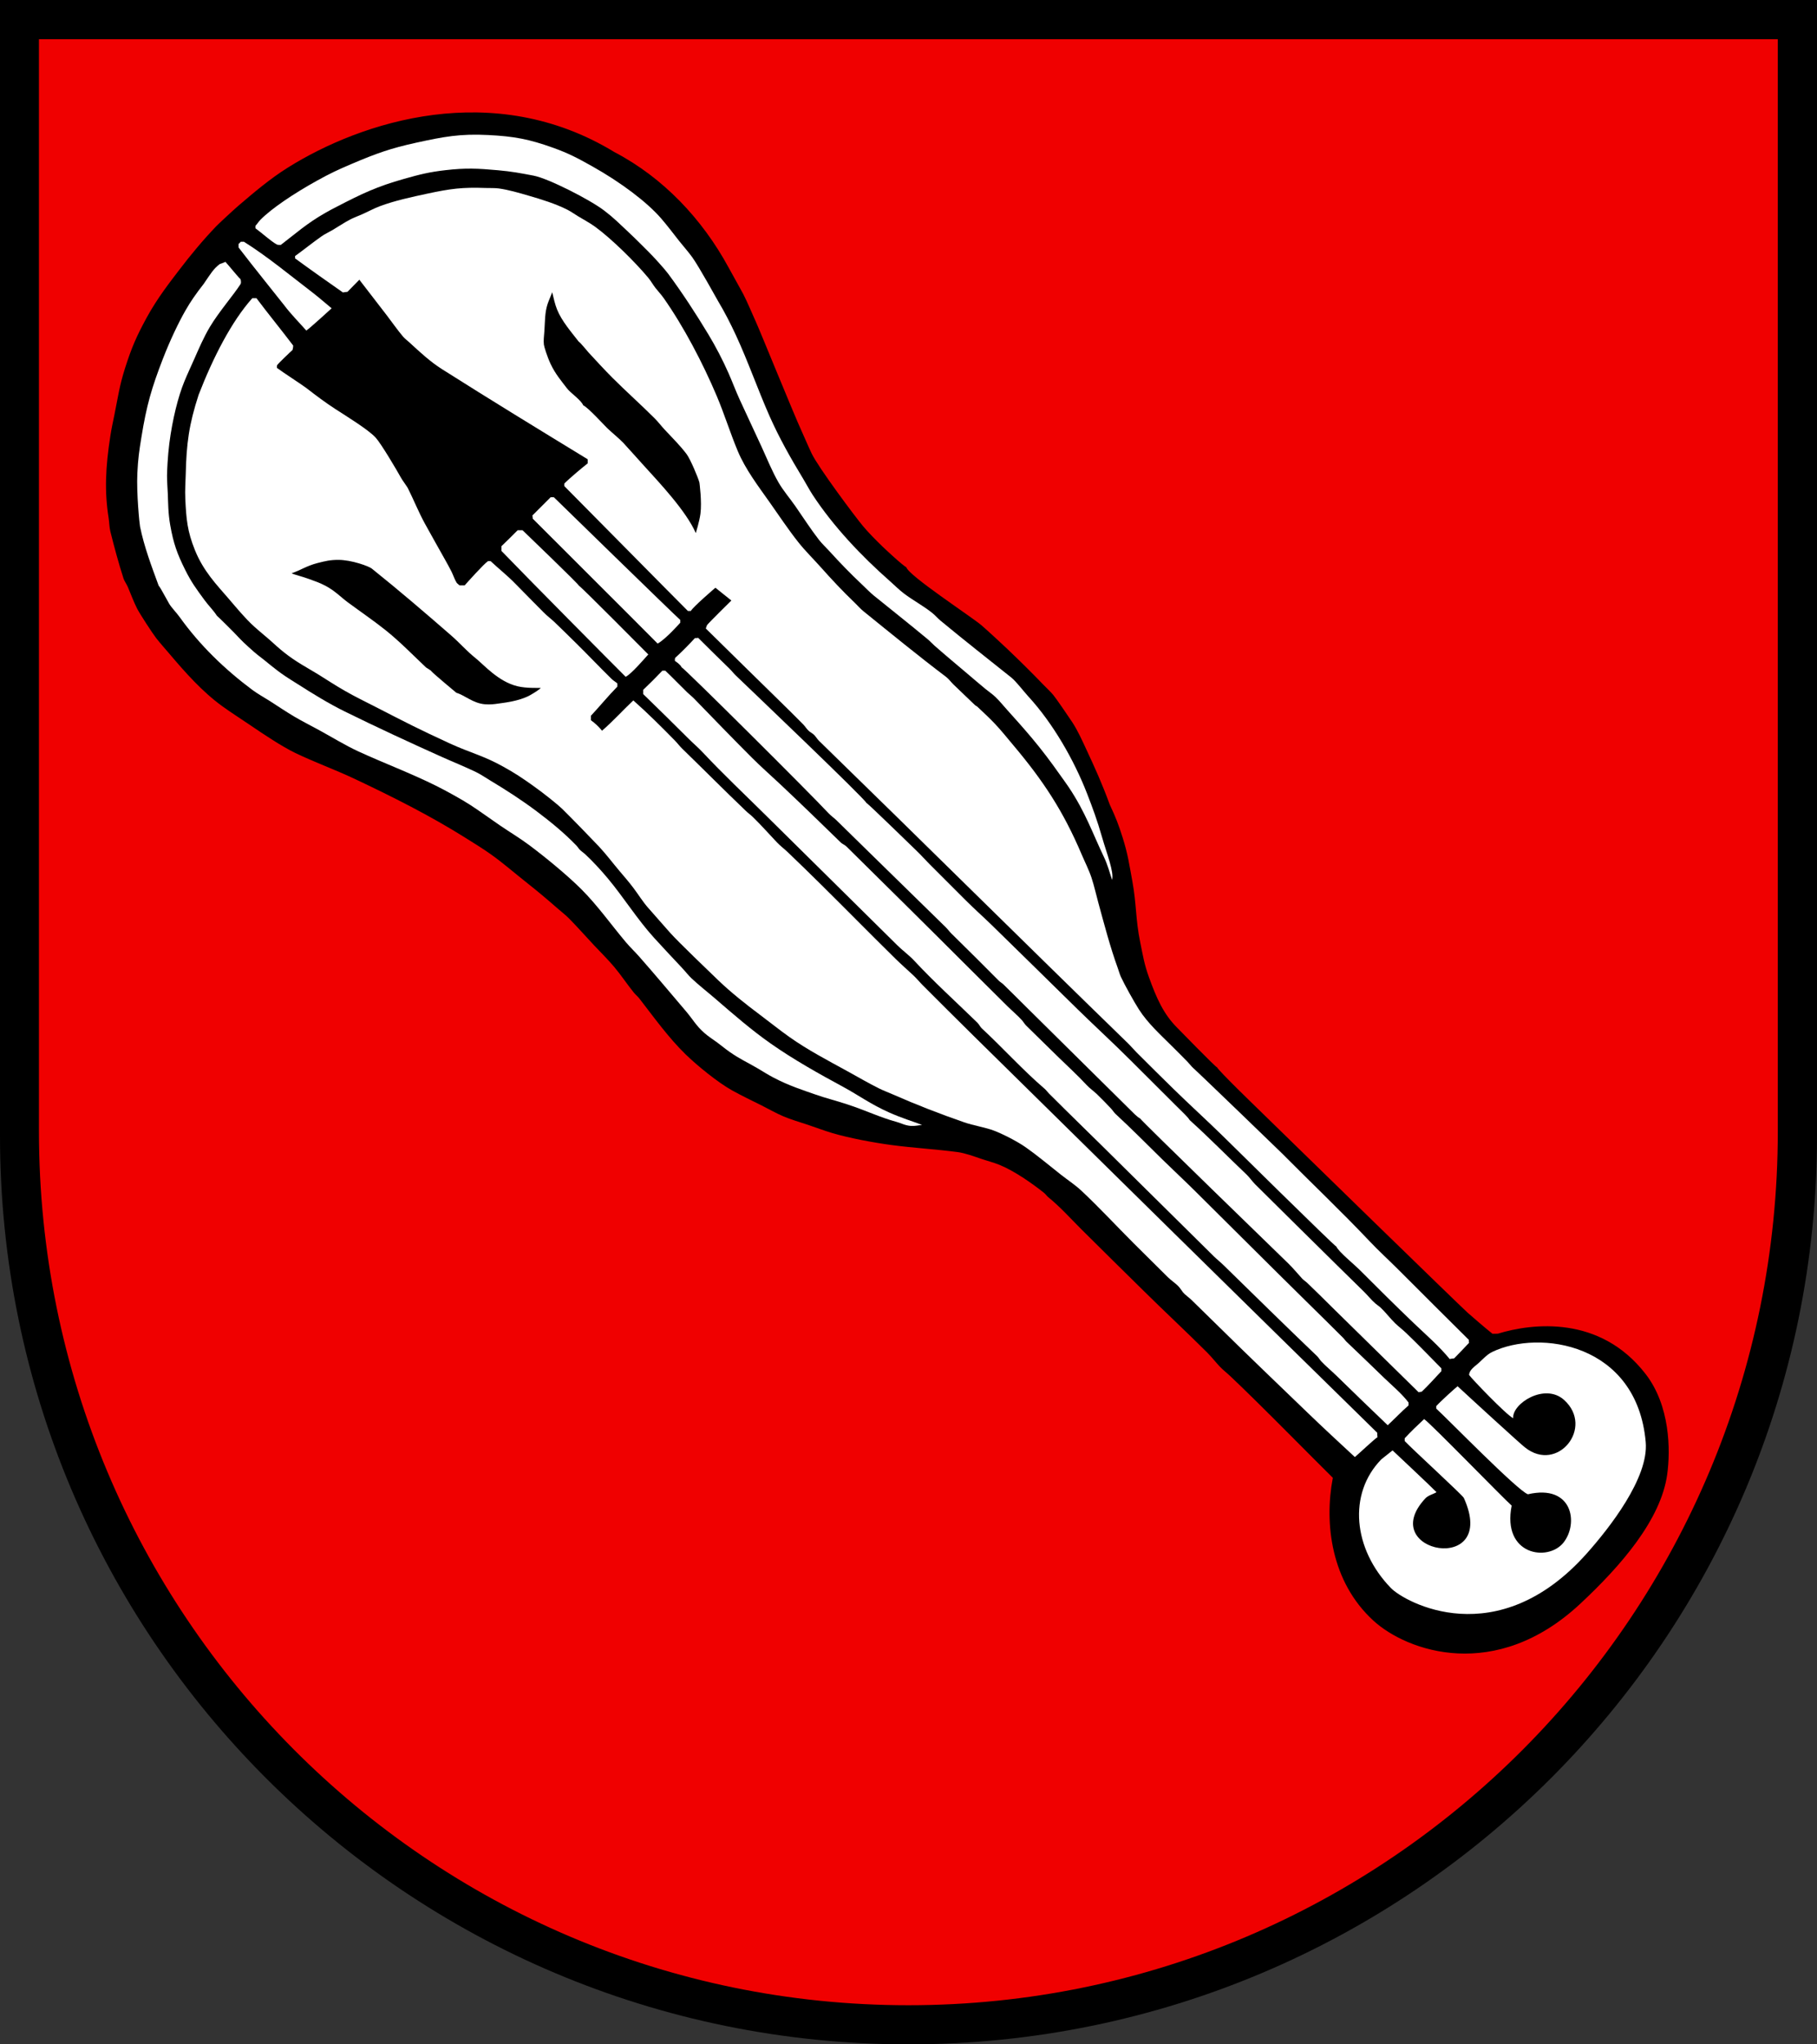 <?xml version="1.0" encoding="iso-8859-1"?>
<!-- Generator: Adobe Illustrator 10.0, SVG Export Plug-In . SVG Version: 3.0.0 Build 77)  -->
<!DOCTYPE svg PUBLIC "-//W3C//DTD SVG 1.0//EN"    "http://www.w3.org/TR/2001/REC-SVG-20010904/DTD/svg10.dtd">
<svg  xmlns="http://www.w3.org/2000/svg" xmlns:xlink="http://www.w3.org/1999/xlink" xmlns:a="http://ns.adobe.com/AdobeSVGViewerExtensions/3.0/"
	 width="283.465" height="318.897" viewBox="0 0 283.465 318.897"
	 style="overflow:visible;enable-background:new 0 0 283.465 318.897" xml:space="preserve">
	<rect x="0" y="0" width="283.465" height="318.897" fill="#333333" stroke="none"/>
	<g id="CMYK_Wappen">
		<path style="fill-rule:evenodd;clip-rule:evenodd;" d="M0,0h283.465v177.165c0,78.278-63.455,141.732-141.732,141.732
			S0,255.443,0,177.165V0z"/>
		
			<path style="fill-rule:evenodd;clip-rule:evenodd;fill:#F00000;stroke:#F00000;stroke-width:0.283;stroke-miterlimit:3.864;" d="
			M6.219,6.26h270.99v170.218c0,75.208-60.662,136.174-135.495,136.174S6.219,251.686,6.219,176.478V6.26z M232.88,207.907
			c-0.921-0.721-3.604-3.044-3.808-3.23c-1.528-1.389-25.536-24.778-32.756-31.838c-0.306-0.298-6.041-5.842-6.34-6.439
			c-0.258-0.047-5.953-5.913-6.261-6.22c-2.059-2.059-3.167-4.533-4.346-7.815c-0.727-2.021-0.903-3.239-1.336-5.343
			c-0.76-3.696-0.563-5.884-1.242-9.596c-0.489-2.669-0.696-4.203-1.509-6.792c-0.646-2.054-1.09-3.195-2.007-5.144
			c-1.246-3.39-2.303-5.708-3.615-8.526c-0.676-1.45-1.377-3.033-2.253-4.373c-0.554-0.846-2.549-3.762-2.991-4.286
			c-0.474-0.563-1.05-1.082-1.562-1.615c-1.873-1.95-3.794-3.839-5.755-5.702c-0.349-0.332-3.022-2.823-3.928-3.589
			c-1.557-1.317-11.491-7.829-11.662-9.011c-0.609-0.281-3.504-3.011-3.729-3.23c-1.018-0.989-2.102-2.071-3.011-3.15
			c-1.274-1.514-6.979-9.16-8.015-11.324c-0.551-1.152-1.04-2.346-1.574-3.509c-1.266-2.753-6.456-15.563-7.118-17.005
			c-0.659-1.438-1.259-2.938-1.974-4.346c-0.201-0.397-1.771-3.19-2.313-4.187c-4.111-7.567-10.229-14.047-17.863-18.042
			c-18.896-11.502-39.528-4.815-51.117,2.452c-2.748,1.723-5.217,3.823-7.676,5.921c-0.737,0.63-3.089,2.811-3.509,3.25
			c-2.073,2.17-3.984,4.467-5.802,6.858c-1.391,1.831-3.371,4.332-5.044,7.396c-1.608,2.948-2.371,4.716-3.389,7.915
			c-0.888,2.789-1.086,4.448-1.669,7.316c-0.257,1.265-0.424,1.975-0.624,3.25c-0.776,4.947-0.925,8.779-0.279,12.839
			c0.11,0.693,0.111,1.48,0.279,2.153c0.618,2.474,1.276,4.91,2.054,7.336c0.125,0.392,0.505,0.936,0.678,1.336
			c0.481,1.118,0.901,2.309,1.455,3.389c0.419,0.818,2.414,3.889,2.99,4.625c0.652,0.832,1.37,1.625,2.054,2.432
			c2.469,2.915,5.142,5.935,8.254,8.194c1.453,1.055,2.994,2.022,4.479,3.037c1.932,1.319,4.85,3.269,6.944,4.28
			c3.03,1.463,6.227,2.609,9.271,4.047c5.882,2.779,11.733,5.713,17.245,9.171c1.325,0.832,2.692,1.668,3.968,2.571
			c1.912,1.356,3.725,2.946,5.568,4.399c1.672,1.318,3.26,2.655,4.857,4.054c0.59,0.516,1.247,1.02,1.795,1.575
			c1.314,1.333,2.561,2.752,3.841,4.12c1.065,1.138,2.22,2.262,3.217,3.456c1.064,1.275,1.985,2.674,3.03,3.967
			c0.259,0.32,0.614,0.603,0.857,0.917c2.278,2.941,4.543,6.108,7.217,8.712c1.785,1.738,5.012,4.377,7.237,5.622
			c1.529,0.856,3.143,1.622,4.712,2.406c1.11,0.555,2.221,1.197,3.362,1.681c1.219,0.518,2.551,0.893,3.808,1.316
			c1.252,0.422,2.504,0.895,3.769,1.276c2.662,0.802,6.623,1.532,9.35,1.894c3.419,0.454,6.874,0.645,10.288,1.096
			c1.13,0.15,2.513,0.658,3.602,1.03c0.958,0.327,1.985,0.582,2.917,0.964c2.263,0.925,5.029,2.851,6.898,4.346
			c0.232,0.187,0.405,0.465,0.618,0.638c1.881,1.528,3.468,3.308,5.184,5.024c3.19,3.191,6.422,6.342,9.629,9.516
			c3.305,3.27,6.723,6.436,10.009,9.722c0.68,0.681,1.289,1.463,1.934,2.153c0.495,0.53,1.16,1.041,1.694,1.548
			c1.281,1.215,2.55,2.45,3.809,3.688c4.064,4,8.055,8.071,12.102,12.088c-1.327,7.036-0.302,16.213,6.379,22.329
			c5.328,4.876,19.21,9.755,32.477-2.632c6.352-5.93,12.602-13.117,13.598-20.235c0.534-3.818,0.475-10.802-3.409-15.81
			c-7.159-9.231-17.753-7.98-23.187-6.319C233.601,207.918,232.972,207.907,232.88,207.907z"/>
		<g>
			<path style="fill-rule:evenodd;clip-rule:evenodd;fill:#FFFFFF;" d="M216.492,222.321c1.093-1.016,2.127-2.107,3.249-3.09v-0.458
				c-1.084-1.417-2.546-2.621-3.82-3.848c-1.949-1.876-3.879-3.768-5.849-5.622c-0.182-0.172-0.336-0.416-0.519-0.599
				c-1.844-1.844-3.702-3.674-5.562-5.502c-5.909-5.807-11.758-11.675-17.645-17.504c-1.644-1.628-3.351-3.209-5.004-4.831
				c-2.421-2.376-4.806-4.792-7.297-7.091c-0.254-0.234-0.474-0.598-0.718-0.857c-0.725-0.77-1.471-1.541-2.232-2.272
				c-0.47-0.45-1.101-0.885-1.535-1.356c-1.403-1.52-2.941-2.919-4.426-4.366c-1.688-1.643-3.362-3.297-5.045-4.944
				c-0.224-0.22-0.44-0.59-0.657-0.837c-0.539-0.616-1.681-1.601-2.3-2.219c-2.047-2.047-4.113-4.074-6.16-6.121
				c-6.285-6.285-12.609-12.528-18.934-18.773c-0.207-0.205-0.656-0.402-0.857-0.598c-3.128-3.054-6.267-6.095-9.449-9.091
				c-1.477-1.39-3.013-2.733-4.446-4.167c-3.034-3.034-6.022-6.131-9.011-9.21c-0.33-0.34-0.734-0.643-1.077-0.977
				c-1.144-1.116-2.246-2.271-3.409-3.37h-0.458c-0.965,1.018-1.974,2.026-2.991,2.991v0.658c2.386,2.312,4.756,4.636,7.104,6.984
				c0.697,0.698,1.498,1.372,2.166,2.087c3.19,3.41,6.612,6.623,9.929,9.908c6.818,6.753,13.661,13.479,20.475,20.235
				c0.682,0.675,1.923,1.637,2.532,2.292c3.14,3.381,6.619,6.529,9.929,9.749c0.249,0.243,0.444,0.663,0.697,0.897
				c3.321,3.075,6.377,6.488,9.81,9.43c0.229,0.196,0.458,0.518,0.678,0.738l2.465,2.446c1.866,1.865,3.775,3.69,5.649,5.549
				c5.847,5.796,11.704,11.581,17.564,17.364c0.494,0.488,1.054,0.925,1.555,1.416c4.849,4.748,9.693,9.5,14.594,14.194
				c0.229,0.22,0.421,0.566,0.638,0.797c0.73,0.779,1.647,1.527,2.419,2.286C211.17,217.223,213.837,219.768,216.492,222.321z"/>
			<path style="fill-rule:evenodd;clip-rule:evenodd;fill:#FFFFFF;" d="M221.316,217.177l0.499-0.1
				c1.058-1.006,2.043-2.129,3.05-3.19v-0.438c-1.821-1.847-3.629-3.729-5.502-5.522c-0.552-0.527-1.169-0.99-1.715-1.515
				c-0.676-0.65-1.593-1.823-2.253-2.433c-0.248-0.229-0.578-0.431-0.837-0.658c-0.612-0.535-1.205-1.273-1.795-1.854l-4.047-3.974
				c-4.305-4.247-8.61-8.491-12.899-12.752c-0.47-0.467-0.881-1.086-1.355-1.535c-2.951-2.796-5.793-5.716-8.812-8.433
				c-0.113-0.102-0.194-0.282-0.3-0.399c-0.546-0.606-1.154-1.18-1.734-1.754c-2.42-2.398-4.827-4.808-7.236-7.217
				c-2.681-2.681-5.5-5.262-8.214-7.915c-4.479-4.379-8.927-8.792-13.418-13.158c-1.358-1.32-2.79-2.59-4.127-3.927l-5.629-5.629
				c-0.662-0.663-1.312-1.405-1.986-2.047c-0.396-0.375-7.55-7.36-7.835-7.476c-0.387-0.799-18.503-18.085-20.376-19.876
				c-0.334-0.32-0.638-0.724-0.977-1.057c-1.636-1.607-3.289-3.196-4.904-4.824c-0.159,0.036-0.335,0.053-0.499,0.04
				c-0.968,1.046-2.03,2.139-3.09,3.09c-0.036,0.146-0.053,0.309-0.04,0.458c0.215,0.159,0.953,0.672,1.037,0.997
				c0.529,0.238,20.289,19.909,22.927,22.768c0.354,0.382,0.873,0.741,1.256,1.116l4.984,4.884
				c4.021,3.92,8.021,7.863,12.042,11.782c0.309,0.301,0.579,0.684,0.897,0.997c2.473,2.433,4.935,4.874,7.376,7.337
				c0.21,0.212,0.516,0.383,0.738,0.598c1.187,1.15,2.354,2.325,3.528,3.489c5.429,5.384,10.871,10.754,16.309,16.128
				c0.364,0.361,1.008,1.048,1.495,1.295c0.073,0.271,22.336,21.854,23.126,22.628c0.736,0.722,1.438,1.567,2.134,2.333
				c0.212,0.234,0.578,0.471,0.817,0.698c1.334,1.265,2.637,2.577,3.947,3.868C212.366,208.398,216.844,212.785,221.316,217.177z"/>
			<path style="fill-rule:evenodd;clip-rule:evenodd;fill:#FFFFFF;" d="M97.61,105.574c0.91-0.457,2.863-2.76,3.528-3.488
				c-0.51-0.507-10.47-10.564-10.806-10.706c-0.142-0.348-8.308-8.173-8.813-8.672h-0.757c-0.829,0.842-1.677,1.676-2.532,2.492
				v0.738C82.153,90.018,95.431,103.414,97.61,105.574z"/>
			<path style="fill-rule:evenodd;clip-rule:evenodd;fill:#FFFFFF;" d="M102.594,100.391c1.25-0.666,3.529-3.25,3.529-3.25v-0.438
				c-0.784-0.66-19.718-19.139-19.718-19.139h-0.498l-2.852,2.851c0.031,0.164,0.053,0.332,0.061,0.498
				C83.552,81.358,100.837,98.599,102.594,100.391z"/>
			<path style="fill-rule:evenodd;clip-rule:evenodd;fill:#FFFFFF;" d="M108.55,83.154c0,0,0.563-1.806,0.723-2.999
				c0.252-1.889-0.156-4.873-0.159-4.884c-0.205-0.782-1.414-3.652-1.993-4.426c-1.03-1.373-2.283-2.593-3.449-3.848
				c-0.521-0.562-0.996-1.195-1.535-1.734c-2.144-2.144-4.434-4.174-6.579-6.32c-1.269-1.268-2.506-2.63-3.729-3.947
				c-0.103-0.11-1.353-1.64-1.535-1.694c-1.18-1.522-2.661-3.219-3.389-5.024c-0.328-0.813-0.548-1.835-0.758-2.691
				c-0.226,0.636-0.533,1.252-0.737,1.894c-0.408,1.278-0.376,2.498-0.479,4.106c-0.055,0.847-0.163,1.524-0.08,2.173
				c0.043,0.341,0.521,1.899,1.057,3.03c0.752,1.591,1.659,2.612,2.512,3.748c0.604,0.804,2.18,1.794,2.572,2.691
				c0.754,0.329,3.227,3.064,3.761,3.575c0.792,0.757,1.701,1.471,2.459,2.246c0.208,0.212,3.19,3.529,3.19,3.529
				C102.972,75.408,107.032,79.712,108.55,83.154z M226.161,211.994c-1.622-1.987-3.664-3.75-5.522-5.522
				c-2.892-2.759-5.744-5.604-8.572-8.433c-0.813-0.812-3.234-2.776-3.589-3.588c-0.305-0.074-17.167-16.717-17.644-17.185
				c-2.538-2.49-5.188-4.887-7.735-7.376c-1.939-1.896-3.865-3.805-5.782-5.722c-0.47-0.47-0.903-0.997-1.376-1.455
				c-16.12-15.66-32.078-31.492-48.187-47.169c-0.248-0.241-0.458-0.604-0.697-0.857c-0.218-0.23-0.547-0.41-0.798-0.599
				c-0.299-0.224-0.679-0.812-0.957-1.096c-1.154-1.181-2.345-2.336-3.522-3.496c-3.884-3.824-7.796-7.62-11.669-11.457
				c0.026-0.089,0.161-0.49,0.199-0.539c0.358-0.46,3.788-3.827,3.788-3.827l-2.492-1.994c0,0-3.551,3.04-3.828,3.629h-0.458
				c-2.049-2.032-17.504-17.702-19.279-19.478v-0.399c0.682-0.721,3.185-2.819,3.648-3.149v-0.638
				c-7.608-4.645-15.196-9.279-22.728-14.055c-1.892-1.199-3.463-2.68-5.104-4.187c-0.317-0.291-0.699-0.569-0.978-0.897
				c-0.89-1.052-1.692-2.214-2.531-3.31c-1.424-1.858-2.861-3.706-4.287-5.562c-0.631,0.618-1.223,1.275-1.854,1.894
				c-0.23,0.029-0.475,0.035-0.698,0.1c-2.502-1.756-5.012-3.514-7.476-5.323v-0.359c1.384-1.007,2.756-2.113,4.146-3.09
				c0.512-0.36,1.133-0.638,1.675-0.957c0.931-0.549,1.854-1.179,2.811-1.675c0.539-0.278,1.137-0.497,1.695-0.737
				c0.962-0.415,1.914-0.95,2.891-1.316c2.336-0.876,4.946-1.431,7.376-1.954c3.643-0.784,5.479-1.027,9.171-0.891
				c0.657,0.024,1.389-0.017,2.034,0.073c1.536,0.214,3.096,0.68,4.585,1.109c1.963,0.567,4.271,1.275,6.121,2.22
				c0.544,0.278,1.071,0.657,1.595,0.977c0.88,0.538,1.86,1.052,2.691,1.655c2.582,1.873,6.282,5.537,8.313,7.975
				c0.4,0.48,0.726,1.072,1.116,1.575c0.411,0.528,0.894,1.03,1.276,1.575c3.165,4.503,6.116,10.162,8.273,15.251
				c1.198,2.825,2.107,5.782,3.29,8.612c1.188,2.844,3.185,5.467,4.943,7.955c1.487,2.103,2.926,4.283,4.526,6.3
				c1.07,1.35,2.349,2.597,3.495,3.888c1.702,1.915,3.428,3.752,5.276,5.522c0.461,0.44,0.901,0.956,1.396,1.355
				c4.273,3.455,8.517,6.931,12.899,10.247c0.372,0.281,0.784,0.838,1.137,1.176c1.114,1.072,2.24,2.131,3.349,3.209
				c0.087,0.085,0.261,0.146,0.359,0.239c0.906,0.856,1.878,1.752,2.731,2.652c1.014,1.07,1.953,2.253,2.903,3.382
				c4.706,5.587,7.779,10.279,10.627,16.979c0.514,1.209,1.154,2.456,1.562,3.701c0.416,1.27,0.71,2.61,1.063,3.901
				c0.934,3.409,1.821,6.83,3.023,10.154c0.164,0.453,0.297,0.961,0.498,1.396c0.572,1.235,2.054,3.888,2.792,5.044
				c1.41,2.211,3.424,4.003,5.263,5.842c0.783,0.783,1.574,1.564,2.346,2.359c0.284,0.292,0.564,0.683,0.864,0.95
				c1.141,1.014,13.644,13.104,13.796,13.257c4.564,4.603,9.267,9.052,13.717,13.756c1.448,1.531,3.051,2.991,4.545,4.486
				c3.642,3.641,7.282,7.285,10.945,10.905c-0.013,0.15,0.004,0.313,0.04,0.458c-0.759,0.828-1.552,1.625-2.332,2.433
				C226.628,211.925,226.388,211.931,226.161,211.994z"/>
			<path style="fill-rule:evenodd;clip-rule:evenodd;fill:#FFFFFF;" d="M247.533,242.337c3.526-3.957,9.704-11.808,9.211-17.385
				c-1.365-15.45-16.632-17.61-23.964-14.055c-0.797,0.387-1.474,1.151-2.133,1.748c-0.545,0.493-1.441,1.035-1.456,1.84
				c0.422,0.604,5.816,6.239,6.878,6.739c-0.207-2.258,4.918-5.57,7.936-2.851c4.76,4.29-1.018,11.468-6.098,7.407
				c-0.444-0.297-8.324-7.507-10.51-9.54c-0.248,0.17-2.528,2.222-3.329,3.09v0.399c1.813,1.656,12.679,12.79,14.294,13.362
				c7-1.625,7.938,4.563,5.543,7.55c-2.423,3.022-9.605,1.95-8.074-5.781c-1.361-1.203-12.705-12.887-13.657-13.497
				c-1.029,0.953-2.079,1.959-3.03,2.99v0.438c1.314,1.372,9.029,8.446,9.219,8.861c5.563,12.25-13.938,8.563-5.989,0.07
				c0.442-0.473,1.176-0.624,1.734-0.957c-0.741-0.778-6.857-6.52-6.857-6.52l-1.755,1.396c-5.258,5.386-4.391,14.014,1.495,20.076
				C219.112,249.904,233.55,258.029,247.533,242.337z"/>
			<path style="fill-rule:evenodd;clip-rule:evenodd;fill:#FFFFFF;" d="M84.353,107.309c-0.582-0.015-2.236,0.066-3.609-0.259
				c-3.016-0.713-5.268-3.369-6.599-4.426c-1.316-1.045-2.474-2.38-3.748-3.489c-4.086-3.555-8.172-7.063-12.4-10.446
				c-0.442-0.354-3.119-1.354-5.224-1.355c-1.282-0.001-2.007,0.182-3.25,0.498c-1.637,0.417-2.689,1.14-4.027,1.595
				c0.389,0.211,1.681,0.507,2.731,0.897c1.01,0.375,1.601,0.553,2.552,1.057c1.514,0.801,2.369,1.756,3.529,2.611
				c1.937,1.429,3.962,2.809,5.842,4.307c2.222,1.771,4.251,3.871,6.319,5.821c0.069,0.065,0.838,0.484,0.837,0.598
				c0.381,0.43,3.889,3.349,3.889,3.349c1.315,0.379,2.606,1.653,4.485,1.794c0.776,0.058,1.49-0.019,1.993-0.1
				c0.685-0.109,3.223-0.33,4.984-1.295C83.359,108.081,84.298,107.458,84.353,107.309z M211.368,227.285
				c-2.468-2.288-4.965-4.593-7.376-6.918c-4.631-4.465-9.285-8.912-13.863-13.431c-1.415-1.396-2.841-2.78-4.26-4.173
				c-0.339-0.333-1.044-0.827-1.315-1.177c-0.212-0.272-0.412-0.603-0.639-0.857c-0.446-0.502-1.215-0.997-1.721-1.502
				c-1.759-1.759-3.537-3.498-5.297-5.256c-2.731-2.731-5.378-5.592-8.193-8.234c-0.967-0.907-2.164-1.688-3.21-2.512
				c-1.782-1.403-3.552-2.899-5.403-4.207c-1.323-0.936-3.519-2.07-5.023-2.651c-1.233-0.478-3.261-0.816-4.646-1.296
				c-3.752-1.301-7.432-2.728-11.064-4.326c-0.758-0.333-1.553-0.627-2.293-0.997c-1.646-0.823-3.251-1.766-4.864-2.651
				c-3.046-1.673-6.187-3.31-9.031-5.323c-1.602-1.133-3.133-2.375-4.705-3.548c-2.103-1.57-4.467-3.448-6.36-5.263
				c-1.118-1.072-6.384-6.119-7.575-7.476l-3.39-3.848c-0.828-0.932-1.54-2.087-2.293-3.09c-0.679-0.906-1.412-1.757-2.146-2.618
				c-1.093-1.282-2.126-2.676-3.276-3.901c-0.789-0.841-4.305-4.472-5.682-5.821c-0.648-0.635-2.724-2.323-4.586-3.648
				c-1.766-1.257-2.79-1.937-4.685-2.991c-3.073-1.709-5.075-2.125-8.273-3.588c-4.627-2.116-7.18-3.435-11.703-5.762
				c-1.834-0.943-2.894-1.431-4.685-2.452c-1.674-0.955-2.804-1.732-4.207-2.592c-1.752-1.073-3.348-1.875-5.264-3.389
				c-0.93-0.735-1.541-1.331-2.293-1.994c-0.786-0.694-1.618-1.35-2.392-2.054c-1.469-1.335-2.755-2.927-4.048-4.426
				c-1.794-2.082-3.871-4.209-5.203-7.516c-1.182-2.936-1.346-4.813-1.495-7.975c-0.069-1.481,0.038-2.545,0.066-3.801
				c0.109-4.822,0.501-7.795,2.014-12.44c2.249-5.803,5.124-11.428,8.366-15.059h0.658c1.867,2.488,3.843,4.896,5.722,7.376
				c0.015,0.238-0.048,0.467-0.1,0.698c-0.224,0.189-2.347,2.196-2.412,2.393c-0.033,0.099-0.025,0.295-0.02,0.398
				c0.86,0.655,3.978,2.667,4.625,3.17c1.479,1.15,2.924,2.232,4.499,3.256c1.529,0.994,5.104,3.173,6.267,4.439
				c0.86,0.937,3.305,5.08,3.968,6.28c0.216,0.392,0.961,1.404,1.057,1.595c0.91,1.821,1.678,3.733,2.651,5.522
				c1.048,1.926,2.147,3.823,3.21,5.741c0.325,0.587,0.656,1.174,0.957,1.774c0.277,0.555,0.486,1.239,0.817,1.754
				c0.052,0.082,0.346,0.296,0.438,0.399h0.797c0.293-0.336,3.002-3.367,3.648-3.788h0.399c1.272,1.191,2.676,2.297,3.888,3.549
				c1.453,1.501,2.952,2.989,4.426,4.485c0.512,0.52,1.142,0.986,1.675,1.495c1.141,1.09,2.264,2.203,3.389,3.31
				c1.855,1.825,3.645,3.724,5.503,5.542c0.26,0.254,0.616,0.458,0.896,0.698v0.498c-1.433,1.457-2.73,3.052-4.126,4.546v0.697
				c0.675,0.49,1.21,0.986,1.734,1.635c1.719-1.477,3.236-3.172,4.884-4.725c2.248,1.992,4.4,4.133,6.5,6.28
				c0.384,0.393,0.728,0.859,1.116,1.236c3.334,3.236,6.61,6.539,9.968,9.749c0.334,0.319,0.734,0.603,1.057,0.917
				c1.302,1.268,2.536,2.669,3.788,3.987c0.502,0.528,1.143,1.006,1.675,1.515c1.75,1.671,3.482,3.363,5.204,5.064
				c3.883,3.838,7.708,7.73,11.603,11.563c0.897,0.883,1.873,1.73,2.791,2.591c0.511,0.479,0.977,1.056,1.476,1.556
				c2.589,2.589,5.188,5.187,7.795,7.755c21.01,20.688,42.017,41.385,63.08,62.021c0,0.238,0.014,0.461,0.04,0.698
				C214.511,224.385,211.896,226.854,211.368,227.285z"/>
			<path style="fill-rule:evenodd;clip-rule:evenodd;fill:#FFFFFF;" d="M143.843,175.471c-1.401-0.534-3.173-1.063-5.123-1.934
				c-2.906-1.297-4.748-2.675-7.131-3.968c-3.875-2.101-7.697-4.229-11.311-6.758c-3.059-2.141-5.872-4.598-8.693-7.031
				c-1.225-1.057-2.533-2.066-3.708-3.176c-0.505-0.477-0.955-1.073-1.436-1.582c-1.473-1.563-2.94-3.13-4.386-4.718
				c-2.634-2.894-4.727-6.283-7.237-9.291c-1.058-1.267-2.279-2.592-3.488-3.728c-0.28-0.264-0.634-0.485-0.897-0.758
				c-0.18-0.187-0.315-0.428-0.498-0.618c-1.868-1.942-4.062-3.743-6.221-5.363c-2.328-1.746-4.784-3.33-7.276-4.825
				c-0.716-0.429-1.443-0.935-2.193-1.296c-1.771-0.853-3.609-1.586-5.403-2.392c-5.041-2.267-10.074-4.595-15.031-7.038
				c-2.559-1.26-5.038-2.795-7.437-4.326c-0.617-0.394-1.155-0.711-1.874-1.196c-1.774-1.197-2.885-2.252-4.347-3.349
				c-0.489-0.367-2.244-1.972-2.611-2.373c-1.111-1.21-3.663-3.698-3.708-3.708c-0.602-0.924-1.228-1.481-1.954-2.472
				c-1.271-1.734-2.008-2.722-2.971-4.645c-1.292-2.581-1.849-4.176-2.353-7.018c-0.338-1.904-0.312-3.471-0.379-4.944
				c-0.042-0.927-0.119-1.864-0.119-2.791c0-0.609,0.111-3.051,0.358-4.984c0.491-3.84,1.398-7.368,2.333-9.649
				c0.485-1.187,1.037-2.355,1.555-3.529c0.743-1.685,1.488-3.418,2.433-5.004c1.381-2.32,3.688-4.979,4.784-6.678
				c0.169-0.261,0-0.797,0-0.797c-0.175-0.071-1.703-1.98-2.353-2.691c-0.205,0.132-0.848,0.321-0.896,0.358
				c-1.004,0.77-1.393,1.486-2.492,3.084c-1.22,1.562-2.038,2.731-2.871,4.193c-1.003,1.76-2.325,4.476-3.489,7.476
				c-1.784,4.601-2.559,7.33-3.349,12.201c-0.354,2.178-0.534,3.418-0.639,5.622c-0.154,3.266,0.34,7.984,0.419,8.373
				c0.642,3.152,1.805,6.213,2.911,9.23l0.106,0.12c0.171,0.193,1.151,2.04,1.548,2.711c0.313,0.529,1.193,1.459,1.608,2.04
				c3.123,4.371,7.032,8.153,11.33,11.357c0.854,0.636,1.844,1.176,2.745,1.748c1.275,0.809,2.533,1.676,3.835,2.439
				c1.231,0.723,2.513,1.371,3.768,2.053c2.057,1.119,4.138,2.416,6.26,3.39c3.993,1.832,8.097,3.365,12.042,5.323
				c1.471,0.729,3.981,2.108,5.343,2.991c1.568,1.017,3.08,2.137,4.626,3.189c1.531,1.043,3.164,2.022,4.645,3.13
				c2.481,1.856,5.894,4.658,8.075,6.838c2.545,2.545,4.646,5.53,6.957,8.273c0.646,0.766,1.401,1.476,2.067,2.233
				c2.474,2.814,4.468,5.193,7.303,8.533c1.114,1.312,1.56,2.232,2.852,3.369c0.734,0.646,1.369,1.019,2.014,1.495
				c0.658,0.487,1.182,0.943,1.974,1.496c1.589,1.108,2.613,1.535,4.286,2.512c0.987,0.576,1.521,0.942,2.532,1.476
				c2.446,1.29,4.752,2.006,6.579,2.651c1.591,0.562,2.965,0.882,4.845,1.495c3.066,1.001,5.117,2.041,7.795,2.771
				c0.691,0.189,1.318,0.56,2.213,0.618C142.786,175.674,143.339,175.52,143.843,175.471z"/>
			<path style="fill-rule:evenodd;clip-rule:evenodd;fill:#FFFFFF;" d="M173.488,137.253c0.336-1.218-0.821-4.087-1.555-6.646
				c-0.771-2.692-1.471-4.568-2.333-6.791c-2.044-5.273-5.332-10.992-9.17-15.172c-0.697-0.758-1.916-2.357-2.632-2.931
				c-3.693-2.954-7.424-5.873-11.065-8.892c-0.435-0.36-0.805-0.806-1.235-1.156c-1.397-1.137-3.053-2.001-4.486-3.09
				c-0.755-0.573-1.465-1.292-2.18-1.921c-4.413-3.884-8.799-8.503-12.035-13.43c-0.535-0.815-0.988-1.697-1.495-2.532
				c-1.92-3.162-3.721-6.342-5.224-9.729c-1.855-4.184-3.359-8.552-5.283-12.699c-0.81-1.747-1.737-3.567-2.731-5.223
				c-0.229-0.383-3.036-5.496-4.087-6.938c-0.631-0.866-1.367-1.682-2.033-2.525c-0.923-1.17-1.837-2.392-2.812-3.516
				c-2.161-2.494-6.196-5.579-10.805-8.154c-2.269-1.267-3.576-1.972-6.021-2.851c-3.788-1.362-6.107-1.788-10.128-1.994
				c-4.403-0.225-6.936,0.255-11.244,1.196c-4.021,0.879-6.239,1.681-10.028,3.29c-2.186,0.928-3.405,1.499-5.482,2.651
				c-3.637,2.017-7.061,4.327-8.771,6.061c-0.342,0.346-0.516,0.674-0.798,0.957v0.398c0.938,0.667,2.442,2.054,3.35,2.532
				c0.094,0.049,0.484,0.071,0.598,0.06c2.265-1.734,4.031-3.334,6.918-4.984c0.713-0.408,1.125-0.62,1.854-0.997
				c3.923-2.03,6.215-3.127,10.467-4.326c2.478-0.699,3.901-1.063,6.459-1.356c3.173-0.363,5.007-0.273,8.188,0.013
				c2.188,0.197,3.411,0.433,5.569,0.844c2.294,0.438,8.794,3.75,11.024,5.463c1.56,1.197,2.333,2.005,3.769,3.349
				c1.271,1.192,2.4,2.353,3.189,3.13c0.668,0.657,2.454,2.623,2.99,3.349c2.243,3.032,4.332,6.242,6.28,9.469
				c1.143,1.893,2.259,4.039,3.15,6.061c0.598,1.358,1.119,2.759,1.734,4.107c1.131,2.476,2.304,4.934,3.436,7.409
				c0.828,1.813,1.618,3.765,2.605,5.489c0.731,1.279,1.802,2.522,2.651,3.741c1.205,1.73,2.379,3.568,3.668,5.23
				c0.466,0.601,1.08,1.167,1.595,1.734c1.652,1.817,3.313,3.546,5.104,5.223c0.618,0.58,1.216,1.22,1.874,1.754
				c2.803,2.273,5.641,4.508,8.413,6.818c0.376,0.313,0.692,0.676,1.057,0.997c1.687,1.485,3.431,2.929,5.144,4.386
				c0.933,0.793,1.866,1.593,2.811,2.372c0.49,0.403,1.057,0.782,1.516,1.216c0.636,0.602,1.219,1.335,1.808,1.987
				c1.32,1.462,2.628,2.925,3.895,4.433c1.56,1.856,2.956,3.705,4.346,5.682c0.44,0.627,0.845,1.155,1.356,1.914
				c2.695,4.003,3.808,7.361,5.582,11.044C172.757,134.811,173.135,136.139,173.488,137.253z"/>
			<path style="fill-rule:evenodd;clip-rule:evenodd;fill:#FFFFFF;" d="M47.788,51.567c0.621-0.425,3.949-3.476,3.949-3.476
				c-0.891-0.723-2.001-1.709-2.912-2.406c-3.527-2.695-7.006-5.603-10.766-7.974h-0.499c-0.099,0.122-0.213,0.243-0.339,0.339
				v0.558c2.061,2.706,6.848,8.652,7.117,9.011C45.366,48.989,46.651,50.279,47.788,51.567z"/>
		</g>
	</g>
</svg>
